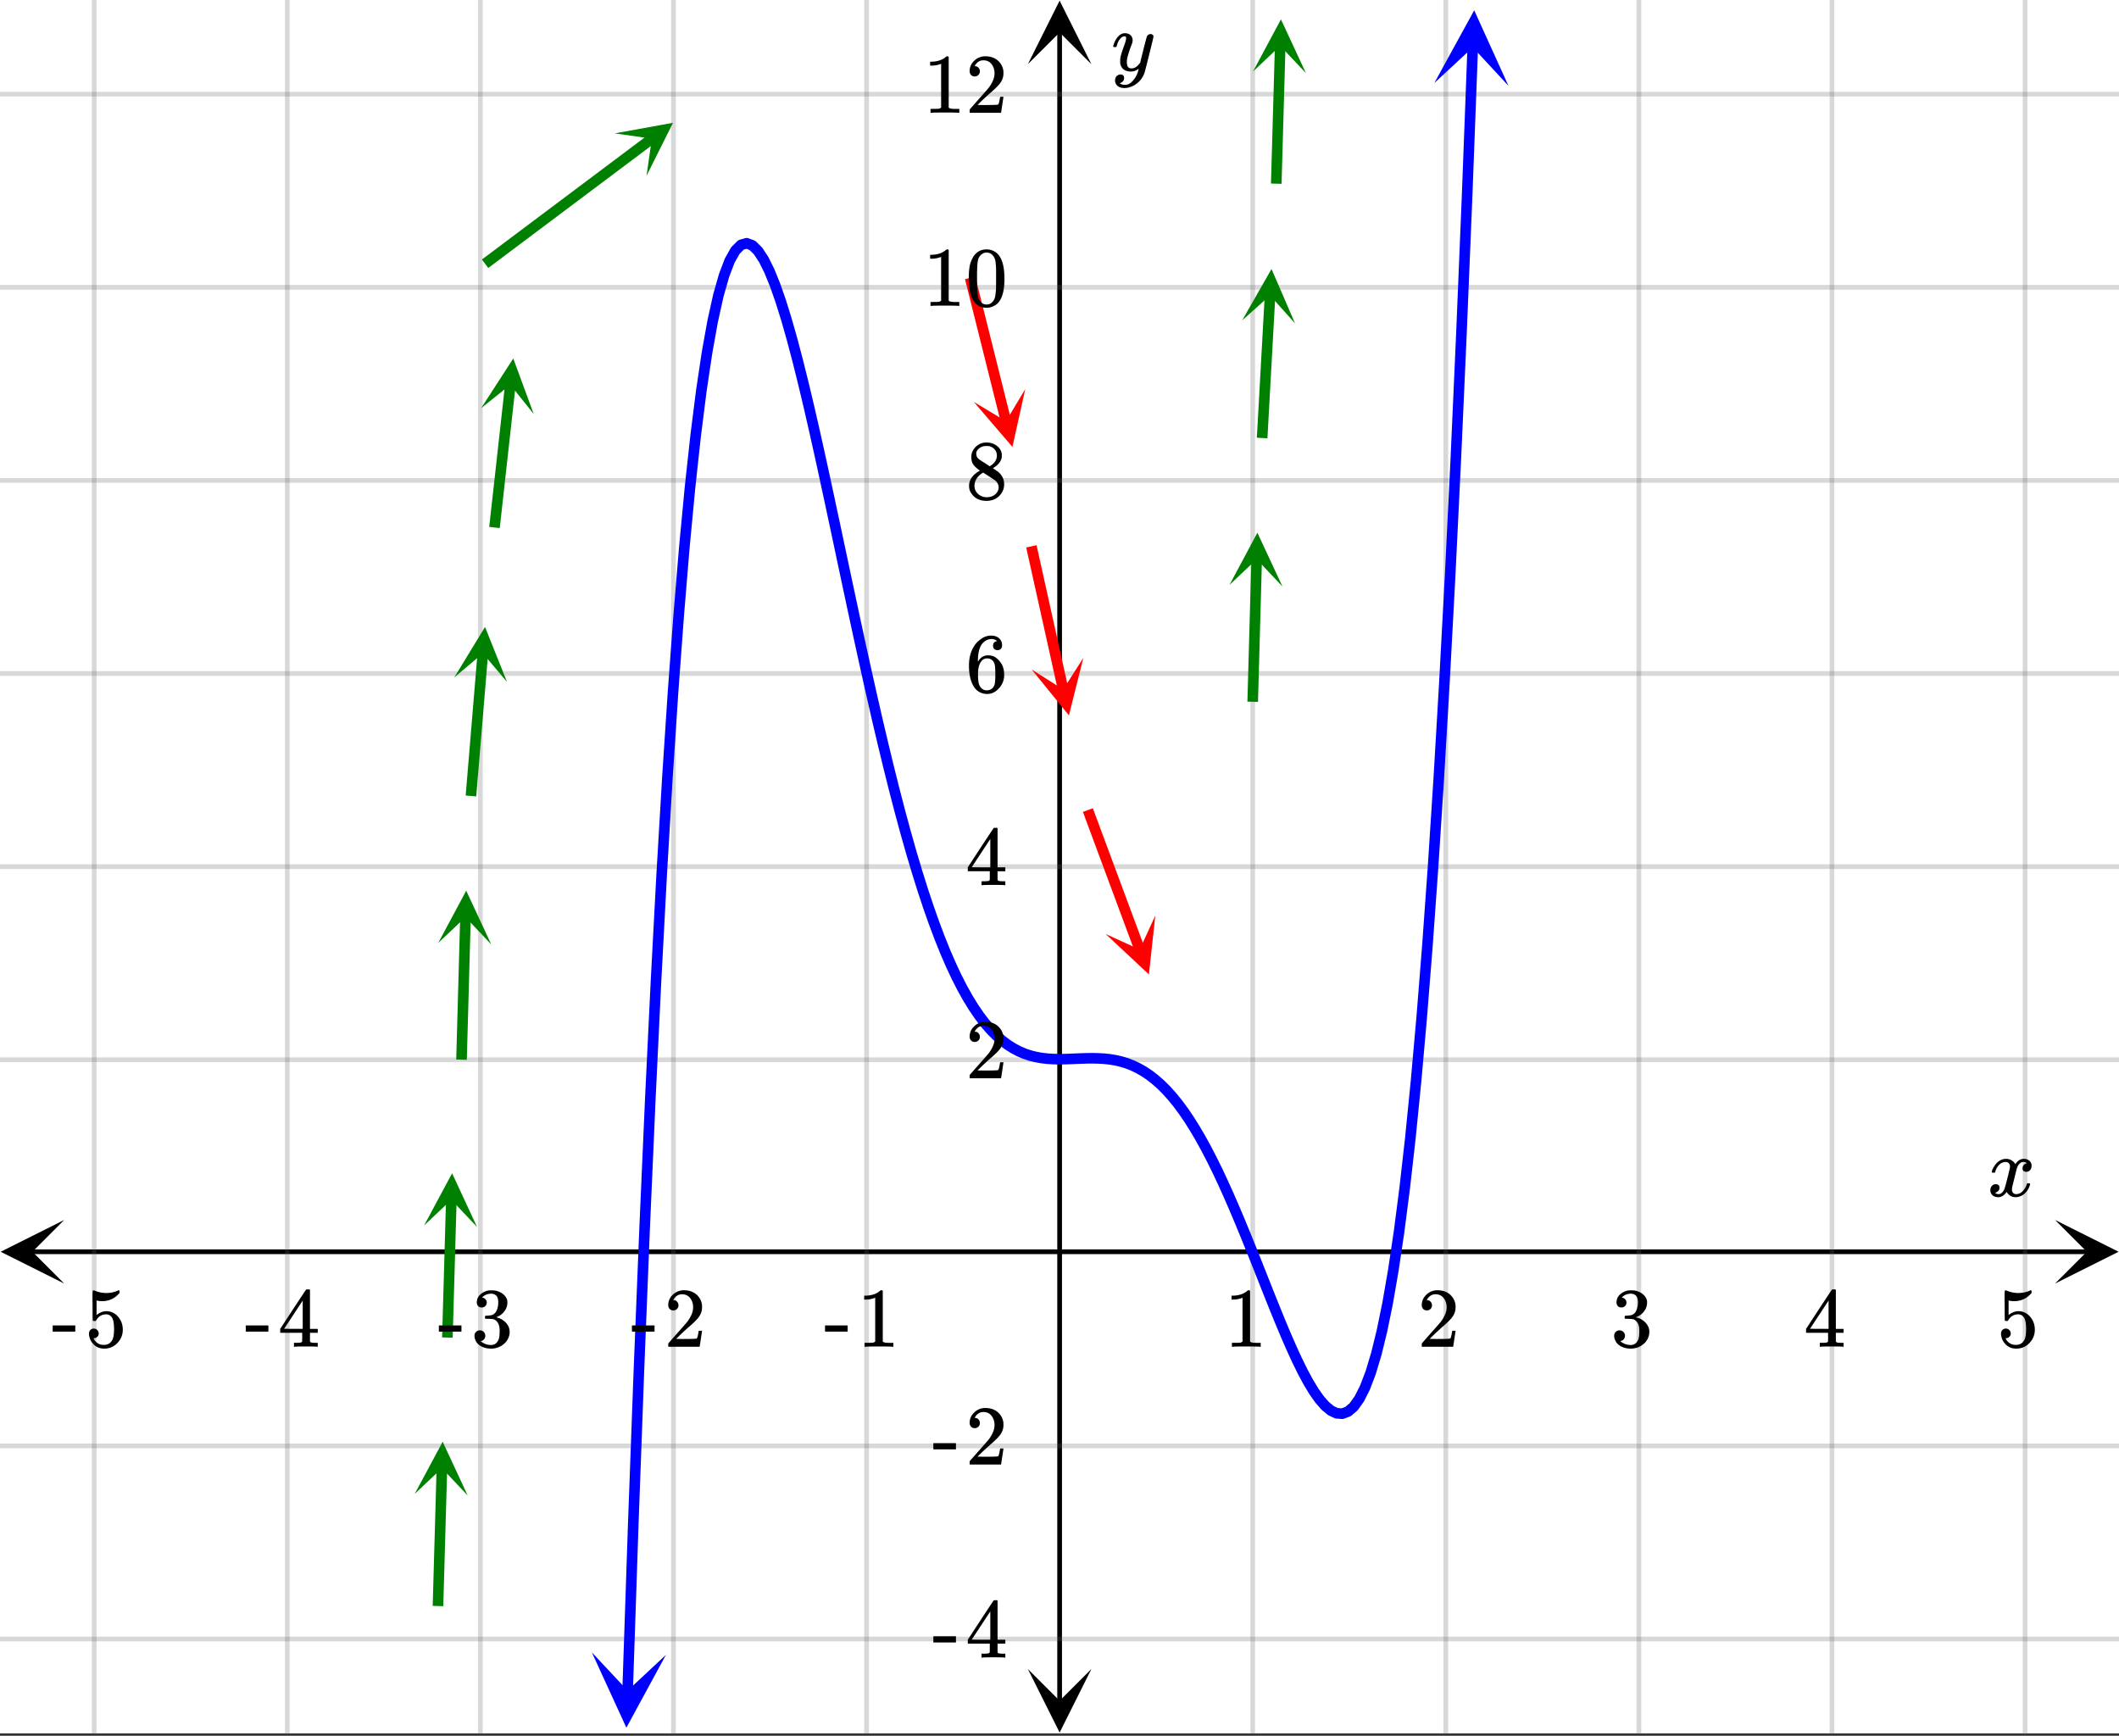 <svg xmlns="http://www.w3.org/2000/svg" xmlns:xlink="http://www.w3.org/1999/xlink" width="449.28" height="368" viewBox="0 0 336.96 276"><rect x="0" y="0" width="336.96" height="276" fill="#333333" stroke="none"/><defs><symbol overflow="visible" id="J"><path d="M.781-3.75C.727-3.8.703-3.848.703-3.89c.031-.25.172-.563.422-.938.414-.633.941-1.004 1.578-1.11.133-.007.235-.015.297-.015.313 0 .598.086.86.25.269.156.46.355.578.594.113-.157.187-.25.218-.282.332-.375.711-.562 1.14-.562.364 0 .661.105.891.312.227.211.344.465.344.766 0 .281-.078.516-.234.703a.776.776 0 0 1-.625.281.64.64 0 0 1-.422-.14.521.521 0 0 1-.156-.39c0-.415.222-.696.672-.845a.58.58 0 0 0-.141-.093.705.705 0 0 0-.39-.094.91.91 0 0 0-.266.031c-.336.149-.586.445-.75.89-.032.075-.164.579-.39 1.516-.231.93-.356 1.45-.376 1.563a1.827 1.827 0 0 0-.047.406c0 .211.063.383.188.516.125.125.289.187.5.187.383 0 .726-.16 1.031-.484.3-.32.508-.676.625-1.063.02-.082.04-.129.063-.14.03-.02.109-.031.234-.031.164 0 .25.039.25.109 0 .012-.012.058-.031.14-.149.563-.461 1.055-.938 1.47-.43.323-.875.484-1.344.484-.625 0-1.101-.282-1.421-.844-.262.406-.594.68-1 .812-.086.02-.2.032-.344.032-.524 0-.89-.188-1.11-.563a.953.953 0 0 1-.14-.531c0-.27.078-.5.234-.688a.798.798 0 0 1 .625-.28c.395 0 .594.187.594.562 0 .336-.164.574-.484.718a.359.359 0 0 1-.063.047l-.078.031c-.012.012-.024.016-.031.016h-.032c0 .031.063.074.188.125a.817.817 0 0 0 .36.078c.32 0 .597-.203.827-.61.102-.163.282-.75.532-1.75.05-.206.109-.437.171-.687.063-.257.11-.457.141-.593.031-.133.05-.211.063-.235a2.86 2.86 0 0 0 .078-.531.678.678 0 0 0-.188-.5.613.613 0 0 0-.484-.203c-.406 0-.762.156-1.063.469a2.562 2.562 0 0 0-.609 1.078c-.012.074-.031.12-.063.14a.752.752 0 0 1-.218.016zm0 0"/></symbol><symbol overflow="visible" id="Q"><path d="M6.234-5.813c.125 0 .227.04.313.11.094.062.14.152.14.266 0 .117-.226 1.058-.671 2.828C5.578-.836 5.328.133 5.266.312a3.459 3.459 0 0 1-.688 1.22 3.641 3.641 0 0 1-1.11.874c-.491.239-.945.36-1.359.36-.687 0-1.152-.22-1.39-.657-.094-.125-.14-.304-.14-.53 0-.306.085-.544.265-.72.187-.168.379-.25.578-.25.394 0 .594.188.594.563 0 .332-.157.578-.47.734a.298.298 0 0 1-.062.032.295.295 0 0 0-.078.03c-.011.009-.023.016-.031.016L1.328 2c.031.05.129.11.297.172.133.05.273.078.422.078h.11c.155 0 .273-.012.359-.031.332-.094.648-.324.953-.688A3.69 3.69 0 0 0 4.188.25c.093-.3.14-.477.14-.531 0-.008-.012-.004-.031.015a.358.358 0 0 1-.078.047c-.336.239-.703.36-1.11.36-.46 0-.84-.106-1.14-.313-.293-.219-.48-.531-.563-.937a2.932 2.932 0 0 1-.015-.407c0-.218.007-.382.03-.5.063-.394.266-1.054.61-1.984.196-.531.297-.898.297-1.11a.838.838 0 0 0-.031-.265c-.024-.05-.074-.078-.156-.078h-.063c-.21 0-.406.094-.594.281-.293.293-.511.727-.656 1.297 0 .012-.008.027-.015.047a.188.188 0 0 1-.032.047l-.015.015c-.012.012-.028.016-.047.016h-.36C.305-3.8.281-3.836.281-3.86a.97.97 0 0 1 .047-.203c.188-.625.469-1.113.844-1.468.3-.282.617-.422.953-.422.383 0 .688.105.906.312.227.2.344.485.344.86-.023.168-.04.261-.047.281 0 .055-.07.246-.203.578-.367 1-.586 1.735-.656 2.203a1.857 1.857 0 0 0-.016.297c0 .344.05.61.156.797.114.18.313.266.594.266.207 0 .406-.051.594-.157a1.84 1.84 0 0 0 .422-.328c.093-.101.21-.242.36-.422a32.833 32.833 0 0 1 .25-1.063c.093-.35.175-.687.25-1 .343-1.35.534-2.062.577-2.124a.592.592 0 0 1 .578-.36zm0 0"/></symbol><symbol overflow="visible" id="K"><path d="M5.61 0c-.157-.031-.872-.047-2.141-.047C2.207-.047 1.5-.03 1.344 0h-.157v-.625h.344c.52 0 .86-.008 1.016-.031.07-.008.18-.067.328-.172v-6.969c-.023 0-.059.016-.11.047a4.134 4.134 0 0 1-1.39.25h-.25v-.625h.25c.758-.02 1.39-.188 1.89-.5a2.46 2.46 0 0 0 .422-.313c.008-.03.063-.046.157-.046a.36.36 0 0 1 .234.078v8.078c.133.137.43.203.89.203h.798V0zm0 0"/></symbol><symbol overflow="visible" id="L"><path d="M1.484-5.781c-.25 0-.449-.078-.593-.235a.872.872 0 0 1-.22-.609c0-.645.243-1.195.735-1.656a2.46 2.46 0 0 1 1.766-.703c.77 0 1.41.21 1.922.625.508.418.82.964.937 1.64.008.168.016.32.016.453 0 .524-.156 1.012-.469 1.47-.25.374-.758.89-1.516 1.546-.324.281-.777.695-1.359 1.234l-.781.766 1.016.016c1.414 0 2.164-.024 2.25-.079.039-.007.085-.101.14-.28.031-.095.094-.4.188-.923v-.03h.53v.03l-.374 2.47V0h-5v-.25c0-.188.008-.29.031-.313.008-.007.383-.437 1.125-1.28.977-1.095 1.61-1.813 1.89-2.157.602-.82.907-1.57.907-2.25 0-.594-.156-1.086-.469-1.484-.312-.407-.746-.61-1.297-.61-.523 0-.945.235-1.265.703-.024.032-.047.079-.078.141a.274.274 0 0 0-.047.078c0 .012.02.016.062.016a.68.68 0 0 1 .547.25.801.801 0 0 1 .219.562c0 .23-.078.422-.235.578a.76.76 0 0 1-.578.235zm0 0"/></symbol><symbol overflow="visible" id="M"><path d="M1.719-6.25c-.25 0-.446-.07-.578-.219a.863.863 0 0 1-.204-.593c0-.508.196-.938.594-1.282a2.566 2.566 0 0 1 1.407-.625h.203c.312 0 .507.008.593.016.301.043.602.137.907.281.593.305.968.727 1.125 1.266.02.093.03.218.03.375 0 .523-.167.996-.5 1.422-.323.418-.73.714-1.218.89-.055.024-.055.04 0 .047.008 0 .05.012.125.031.55.157 1.016.446 1.39.86.376.418.563.89.563 1.422 0 .367-.086.718-.25 1.062-.218.461-.574.84-1.062 1.14-.492.302-1.04.454-1.64.454-.595 0-1.122-.125-1.579-.375-.46-.25-.766-.586-.922-1.016a1.45 1.45 0 0 1-.14-.656c0-.25.082-.453.25-.61a.831.831 0 0 1 .609-.25c.25 0 .453.087.61.25.163.169.25.372.25.61 0 .21-.063.39-.188.547a.768.768 0 0 1-.469.281l-.094.031c.489.407 1.047.61 1.672.61.5 0 .875-.239 1.125-.719.156-.29.234-.742.234-1.36v-.265c0-.852-.292-1.426-.875-1.719-.124-.05-.398-.082-.812-.093l-.563-.016-.046-.031c-.024-.02-.032-.086-.032-.204 0-.113.008-.18.032-.203.03-.03.054-.046.078-.046.25 0 .508-.02.781-.063.395-.05.695-.27.906-.656.207-.395.313-.867.313-1.422 0-.582-.157-.973-.469-1.172a1.131 1.131 0 0 0-.64-.188c-.45 0-.844.122-1.188.36l-.125.094a.671.671 0 0 0-.094.109l-.047.047a.88.88 0 0 0 .094.031c.176.024.328.11.453.266.125.148.188.32.188.515a.715.715 0 0 1-.235.547.76.76 0 0 1-.562.219zm0 0"/></symbol><symbol overflow="visible" id="N"><path d="M6.234 0c-.125-.031-.71-.047-1.75-.047-1.074 0-1.671.016-1.796.047h-.126v-.625h.422c.383-.008.618-.031.704-.063a.286.286 0 0 0 .171-.14c.008-.008.016-.25.016-.719v-.672h-3.5v-.625l2.031-3.11A431.58 431.58 0 0 1 4.5-9.108c.02-.008.113-.016.281-.016h.25l.078.078v6.203h1.235v.625H5.109V-.89a.25.25 0 0 0 .079.157c.07.062.328.101.765.109h.39V0zm-2.28-2.844v-4.5L1-2.859l1.469.015zm0 0"/></symbol><symbol overflow="visible" id="O"><path d="M1.438-2.89a.72.72 0 0 1 .546.234.72.72 0 0 1 .235.547c0 .21-.078.386-.235.53a.73.73 0 0 1-.515.22h-.094l.047.062c.133.293.336.531.61.719.28.187.609.281.984.281.644 0 1.101-.27 1.375-.812.175-.332.265-.907.265-1.72 0-.925-.125-1.55-.375-1.874-.23-.3-.515-.453-.86-.453-.698 0-1.23.308-1.593.922a.312.312 0 0 1-.094.125.761.761 0 0 1-.203.015c-.148 0-.23-.031-.25-.093-.023-.032-.031-.817-.031-2.36 0-.258-.008-.57-.016-.937v-.72c0-.5.032-.75.094-.75a.047.047 0 0 1 .047-.03l.25.078a4.646 4.646 0 0 0 3.625-.016.402.402 0 0 1 .172-.062c.07 0 .11.086.11.25v.171C4.8-7.686 3.878-7.25 2.765-7.25c-.282 0-.532-.023-.75-.078l-.141-.031v2.312c.508-.406 1.035-.61 1.578-.61.164 0 .348.024.547.063.602.157 1.094.5 1.469 1.032.383.523.578 1.14.578 1.859 0 .812-.29 1.515-.86 2.11-.562.593-1.261.89-2.093.89C2.52.297 2.035.14 1.64-.172a1.618 1.618 0 0 1-.438-.453C.93-.945.758-1.348.687-1.828c0-.02-.007-.055-.015-.11v-.14c0-.25.07-.445.219-.594a.745.745 0 0 1 .546-.219zm0 0"/></symbol><symbol overflow="visible" id="P"><path d="M.14-2.406v-.985h3.594v.985zm0 0"/></symbol><symbol overflow="visible" id="R"><path d="M5.031-8.11c-.199-.195-.48-.304-.843-.328-.625 0-1.153.274-1.579.813-.418.586-.625 1.492-.625 2.719L2-4.86l.11-.172c.363-.54.859-.813 1.484-.813.414 0 .781.09 1.094.266a2.6 2.6 0 0 1 .64.547c.219.242.395.492.531.75.196.449.297.933.297 1.453v.234c0 .211-.027.403-.078.578-.105.532-.383 1.032-.828 1.5-.387.407-.82.66-1.297.766a2.688 2.688 0 0 1-.547.047c-.168 0-.32-.016-.453-.047-.668-.125-1.2-.484-1.594-1.078C.83-1.66.563-2.79.563-4.218c0-.97.171-1.817.515-2.548.344-.726.82-1.296 1.438-1.703a2.62 2.62 0 0 1 1.562-.515c.531 0 .953.14 1.266.421.32.282.484.665.484 1.141 0 .23-.07.414-.203.547-.125.137-.297.203-.516.203-.218 0-.398-.062-.53-.187-.126-.125-.188-.301-.188-.532 0-.406.21-.644.64-.718zm-.593 3.235a1.18 1.18 0 0 0-.97-.484c-.335 0-.605.105-.812.312C2.22-4.597 2-3.883 2-2.907c0 .794.05 1.345.156 1.657.094.273.242.5.453.688.22.187.477.28.782.28.457 0 .804-.171 1.046-.515.133-.187.22-.41.25-.672.04-.258.063-.64.063-1.14v-.422c0-.508-.023-.895-.063-1.156a1.566 1.566 0 0 0-.25-.688zm0 0"/></symbol><symbol overflow="visible" id="S"><path d="M2.313-4.516c-.438-.289-.778-.593-1.016-.906-.242-.312-.36-.723-.36-1.234 0-.383.07-.707.22-.969.195-.406.488-.734.874-.984.383-.25.82-.375 1.313-.375.613 0 1.144.164 1.594.484.445.324.722.734.828 1.234.007.055.015.164.015.329 0 .199-.008.328-.015.39-.137.594-.547 1.11-1.235 1.547l-.156.11c.5.343.758.523.781.53.664.544 1 1.215 1 2.016 0 .73-.265 1.356-.797 1.875-.53.508-1.199.766-2 .766C2.254.297 1.441-.11.922-.922c-.23-.32-.344-.71-.344-1.172 0-.976.578-1.785 1.735-2.422zM5-6.922c0-.383-.125-.71-.375-.984a1.69 1.69 0 0 0-.922-.516h-.437c-.48 0-.883.164-1.204.485-.23.21-.343.453-.343.734 0 .387.164.695.5.922.039.043.328.23.86.562l.78.516c.008-.008.067-.047.172-.11a2.95 2.95 0 0 0 .25-.187C4.758-5.883 5-6.36 5-6.922zM1.437-2.109c0 .523.192.96.579 1.312a2.01 2.01 0 0 0 1.359.516c.363 0 .695-.07 1-.219.3-.156.531-.36.688-.61.144-.226.218-.472.218-.734 0-.383-.156-.726-.468-1.031-.075-.07-.45-.328-1.125-.766l-.407-.265C3.133-4 3.02-4.07 2.937-4.125l-.109-.063-.156.079c-.563.367-.938.812-1.125 1.343-.074.243-.11.461-.11.657zm0 0"/></symbol><symbol overflow="visible" id="T"><path d="M1.297-7.89c.5-.727 1.187-1.094 2.062-1.094.657 0 1.227.226 1.72.671.25.243.456.547.624.922.332.75.5 1.778.5 3.079 0 1.398-.195 2.46-.578 3.187-.25.523-.621.902-1.11 1.14a2.534 2.534 0 0 1-1.14.282c-1.031 0-1.79-.473-2.266-1.422-.386-.727-.578-1.79-.578-3.188 0-.832.051-1.519.156-2.062a4.48 4.48 0 0 1 .61-1.516zm3.031-.157a1.24 1.24 0 0 0-.953-.437c-.375 0-.7.148-.969.437-.199.211-.336.465-.406.766-.074.293-.121.797-.14 1.515 0 .063-.008.246-.016.547v.735c0 .855.008 1.453.031 1.796.031.637.082 1.09.156 1.36.07.273.207.508.406.703.25.273.563.406.938.406.363 0 .664-.133.906-.406.196-.195.332-.43.407-.703.07-.27.128-.723.171-1.36.008-.343.016-.94.016-1.796v-.735-.547c-.023-.718-.07-1.222-.14-1.515-.075-.301-.212-.555-.407-.766zm0 0"/></symbol><clipPath id="a"><path d="M0 0h336.96v275.59H0zm0 0"/></clipPath><clipPath id="b"><path d="M.102 193.984H11V205H.102zm0 0"/></clipPath><clipPath id="c"><path d="M326.79 193.984h10.17V205h-10.17zm0 0"/></clipPath><clipPath id="d"><path d="M14 0h309v275.59H14zm0 0"/></clipPath><clipPath id="e"><path d="M163.445 265H174v10.488h-10.555zm0 0"/></clipPath><clipPath id="f"><path d="M163.445 0H174v10.21h-10.555zm0 0"/></clipPath><clipPath id="g"><path d="M0 14h336.96v247H0zm0 0"/></clipPath><clipPath id="h"><path d="M94 262h12v13H94zm0 0"/></clipPath><clipPath id="i"><path d="M93.71 274.52l.9-26.524 26.523.899-.899 26.523zm0 0"/></clipPath><clipPath id="j"><path d="M228 1h12v13h-12zm0 0"/></clipPath><clipPath id="k"><path d="M228.086 13.2l1.004-26.52 26.52 1.004-1.005 26.52zm0 0"/></clipPath><clipPath id="l"><path d="M65 229h10v9H65zm0 0"/></clipPath><clipPath id="m"><path d="M65.941 237.547l1.356-47.371 47.371 1.351-1.356 47.371zm0 0"/></clipPath><clipPath id="n"><path d="M67 186h9v10h-9zm0 0"/></clipPath><clipPath id="o"><path d="M67.441 194.86l1.352-47.372 47.371 1.352-1.352 47.37zm0 0"/></clipPath><clipPath id="p"><path d="M69 141h10v10H69zm0 0"/></clipPath><clipPath id="q"><path d="M69.691 149.93l1.317-47.371 47.375 1.312-1.317 47.375zm0 0"/></clipPath><clipPath id="r"><path d="M72 99h9v10h-9zm0 0"/></clipPath><clipPath id="s"><path d="M72.23 107.73l3.938-47.226 47.227 3.937-3.938 47.227zm0 0"/></clipPath><clipPath id="t"><path d="M76 57h9v9h-9zm0 0"/></clipPath><clipPath id="u"><path d="M76.504 64.906l5.23-47.097 47.102 5.23-5.234 47.102zm0 0"/></clipPath><clipPath id="v"><path d="M97 19h11v9H97zm0 0"/></clipPath><clipPath id="w"><path d="M97.758 21.207l37.91-28.434 28.434 37.91-37.91 28.438zm0 0"/></clipPath><clipPath id="x"><path d="M154 61h10v11h-10zm0 0"/></clipPath><clipPath id="y"><path d="M163.035 61.867l11.492 45.977-45.976 11.492-11.492-45.973zm0 0"/></clipPath><clipPath id="z"><path d="M164 104h9v10h-9zm0 0"/></clipPath><clipPath id="A"><path d="M172.266 104.61l10.277 46.261-46.262 10.281L126 114.891zm0 0"/></clipPath><clipPath id="B"><path d="M175 145h9v10h-9zm0 0"/></clipPath><clipPath id="C"><path d="M183.715 145.578l16.5 44.422-44.426 16.504-16.5-44.426zm0 0"/></clipPath><clipPath id="D"><path d="M195 84h9v10h-9zm0 0"/></clipPath><clipPath id="E"><path d="M195.508 93.012l1.312-47.371 47.375 1.316-1.316 47.371zm0 0"/></clipPath><clipPath id="F"><path d="M197 42h9v10h-9zm0 0"/></clipPath><clipPath id="G"><path d="M197.523 50.95l2.63-47.317 47.316 2.629-2.63 47.316zm0 0"/></clipPath><clipPath id="H"><path d="M199 3h9v9h-9zm0 0"/></clipPath><clipPath id="I"><path d="M199.242 11.383l1.356-47.375 47.37 1.355-1.35 47.371zm0 0"/></clipPath></defs><g clip-path="url(#a)" fill="#fff"><path d="M0 0h337v275.59H0zm0 0"/><path d="M0 0h337v275.59H0zm0 0"/></g><path d="M5.055 199.04h326.89" fill="none" stroke="#000" stroke-width=".749"/><g clip-path="url(#b)"><path d="M10.21 193.984L.103 199.04l10.109 5.055-5.055-5.055zm0 0"/></g><g clip-path="url(#c)"><path d="M326.79 193.984l10.108 5.055-10.109 5.055 5.055-5.055zm0 0"/></g><g clip-path="url(#d)"><path d="M199.203 0v275.59M229.91 0v275.59M260.613 0v275.59M291.316 0v275.59M322.023 0v275.59M137.797 0v275.59M107.09 0v275.59M76.387 0v275.59M45.684 0v275.59M14.977 0v275.59" stroke-linecap="round" stroke-linejoin="round" stroke="#666" stroke-opacity=".251" stroke-width=".749"/></g><path d="M168.5 270.535V5.055" fill="none" stroke="#000" stroke-width=".749"/><g clip-path="url(#e)"><path d="M163.445 265.379l5.055 10.11 5.055-10.11-5.055 5.055zm0 0"/></g><g clip-path="url(#f)"><path d="M163.445 10.21L168.5.103l5.055 10.109-5.055-5.055zm0 0"/></g><g clip-path="url(#g)"><path d="M0 168.5h337M0 137.797h337M0 107.09h337M0 76.387h337M0 45.684h337M0 14.977h337M0 229.91h337M0 260.613h337" stroke-linecap="round" stroke-linejoin="round" stroke="#666" stroke-opacity=".251" stroke-width=".749"/></g><path d="M99.8 268.945l.903-26.66.902-24.512.903-22.472.902-20.528.903-18.687.902-16.941.902-15.286.903-13.714.902-12.239.898-10.843.903-9.524.902-8.289.902-7.129.903-6.039.902-5.02.902-4.074.903-3.183.902-2.367.902-1.602.903-.902.902-.254.899.34.902.882.902 1.375.903 1.82.902 2.223.902 2.578.903 2.899.902 3.176.902 3.418.903 3.625.902 3.797.902 3.945.903 4.055.898 4.14.902 4.203.903 4.235.902 4.254.902 4.242.903 4.215.902 4.168.903 4.109.902 4.031.902 3.942.903 3.84.902 3.726.902 3.602.899 3.468.902 3.328.902 3.188.903 3.031.902 2.883.902 2.719.903 2.562.902 2.403.902 2.242.903 2.082.902 1.922.902 1.77.903 1.612.898 1.461.903 1.32.902 1.18.902 1.043.903.918.902.793.902.68.903.57.902.473.902.383.903.3.902.223.902.16.899.106.902.058.902.02.903-.008.902-.027.903-.04.902-.034.902-.028.903-.008.902.02.902.05.903.098.902.149.898.207.903.273.902.348.902.43.903.511.902.602.902.7.903.796.902.899.902 1.003.903 1.11.902 1.219.903 1.328.898 1.43.902 1.538.903 1.641.902 1.738.902 1.832.903 1.922.902 2.004.902 2.074.903 2.141.902 2.191.902 2.235.903 2.261.902 2.278.899 2.273.902 2.254.902 2.215.903 2.156.902 2.07.902 1.97.903 1.84.902 1.679.902 1.492.903 1.277.902 1.028.902.746.903.422.898.066.902-.332.903-.773.902-1.258.902-1.79.903-2.366.902-3 .902-3.68.903-4.418.902-5.215.903-6.07.902-6.985.902-7.968.899-9.02.902-10.137.902-11.328.903-12.594.902-13.937.902-15.36.903-16.867.902-18.457.902-20.14.903-21.91.902-23.774" fill="none" stroke-width="1.685" stroke-linecap="round" stroke-linejoin="round" stroke="#00f"/><g clip-path="url(#h)"><g clip-path="url(#i)"><path d="M94.11 262.734l5.495 11.985 6.293-11.586-6.093 5.691zm0 0" fill="#00f"/></g></g><g clip-path="url(#j)"><g clip-path="url(#k)"><path d="M228.086 13.2l6.34-11.563 5.445 12.008-5.668-6.118zm0 0" fill="#00f"/></g></g><path d="M69.648 255.371l.625-22" fill="none" stroke-width="1.685" stroke="green"/><g clip-path="url(#l)"><g clip-path="url(#m)"><path d="M65.941 237.547l4.454-8.3 3.968 8.538-4.09-4.332zm0 0" fill="green"/></g></g><path d="M71.145 212.684l.628-22" fill="none" stroke-width="1.685" stroke="green"/><g clip-path="url(#n)"><g clip-path="url(#o)"><path d="M67.441 194.86l4.45-8.301 3.968 8.539-4.09-4.328zm0 0" fill="green"/></g></g><path d="M73.39 168.5l.633-22.75" fill="none" stroke-width="1.685" stroke="green"/><g clip-path="url(#p)"><g clip-path="url(#q)"><path d="M69.691 149.93l4.446-8.305 3.976 8.54-4.093-4.33zm0 0" fill="green"/></g></g><path d="M74.89 126.563l1.895-22.762" fill="none" stroke-width="1.685" stroke="green"/><g clip-path="url(#r)"><g clip-path="url(#s)"><path d="M72.23 107.73l4.899-8.043 3.496 8.747-3.848-4.551zm0 0" fill="green"/></g></g><path d="M78.633 83.875l2.531-22.773" fill="none" stroke-width="1.685" stroke="green"/><g clip-path="url(#t)"><g clip-path="url(#u)"><path d="M76.504 64.906L81.62 57l3.254 8.84-3.719-4.653zm0 0" fill="green"/></g></g><path d="M77.137 41.938L103.723 22" fill="none" stroke-width="1.685" stroke="green"/><g clip-path="url(#v)"><g clip-path="url(#w)"><path d="M97.758 21.207l9.265-1.684-4.21 8.422.84-5.894zm0 0" fill="green"/></g></g><path d="M154.27 44.184l5.718 22.875" fill="none" stroke-width="1.685" stroke="red"/><g clip-path="url(#x)"><g clip-path="url(#y)"><path d="M163.035 61.867l-2.043 9.196-6.133-7.153 5.11 3.067zm0 0" fill="red"/></g></g><path d="M164.008 86.871l5.074 22.848" fill="none" stroke-width="1.685" stroke="red"/><g clip-path="url(#z)"><g clip-path="url(#A)"><path d="M172.266 104.61l-2.286 9.14-5.94-7.313 5.026 3.2zm0 0" fill="red"/></g></g><path d="M172.992 128.809l8.27 22.261" fill="none" stroke-width="1.685" stroke="red"/><g clip-path="url(#B)"><g clip-path="url(#C)"><path d="M183.715 145.578l-1.016 9.363-6.883-6.43 5.418 2.481zm0 0" fill="red"/></g></g><path d="M199.203 111.586l.633-22.75" fill="none" stroke-width="1.685" stroke="green"/><g clip-path="url(#D)"><g clip-path="url(#E)"><path d="M195.508 93.012l4.441-8.305 3.98 8.54-4.093-4.329zm0 0" fill="green"/></g></g><path d="M200.703 69.648l1.262-22.753" fill="none" stroke-width="1.685" stroke="green"/><g clip-path="url(#F)"><g clip-path="url(#G)"><path d="M197.523 50.95l4.672-8.18 3.739 8.648-3.973-4.441zm0 0" fill="green"/></g></g><path d="M202.95 29.207l.628-22" fill="none" stroke-width="1.685" stroke="green"/><g clip-path="url(#H)"><g clip-path="url(#I)"><path d="M199.242 11.383l4.453-8.305 3.97 8.543-4.09-4.332zm0 0" fill="green"/></g></g><use xlink:href="#J" x="316.031" y="190.218"/><use xlink:href="#K" x="194.711" y="214.145"/><use xlink:href="#L" x="225.416" y="214.145"/><use xlink:href="#M" x="256.12" y="214.145"/><use xlink:href="#N" x="286.824" y="214.145"/><use xlink:href="#O" x="317.529" y="214.145"/><use xlink:href="#P" x="131.056" y="214.145"/><use xlink:href="#K" x="136.298" y="214.145"/><use xlink:href="#P" x="100.351" y="214.145"/><use xlink:href="#L" x="105.593" y="214.145"/><use xlink:href="#P" x="69.647" y="214.145"/><use xlink:href="#M" x="74.889" y="214.145"/><use xlink:href="#P" x="38.942" y="214.145"/><use xlink:href="#N" x="44.184" y="214.145"/><use xlink:href="#P" x="8.238" y="214.145"/><use xlink:href="#O" x="13.48" y="214.145"/><use xlink:href="#Q" x="176.738" y="11.233"/><use xlink:href="#L" x="153.522" y="171.458"/><use xlink:href="#N" x="153.522" y="140.754"/><use xlink:href="#R" x="153.522" y="110.049"/><use xlink:href="#S" x="153.522" y="79.345"/><use xlink:href="#K" x="146.782" y="48.64"/><use xlink:href="#T" x="153.522" y="48.64"/><use xlink:href="#K" x="146.782" y="17.936"/><use xlink:href="#L" x="153.522" y="17.936"/><use xlink:href="#P" x="148.28" y="232.867"/><use xlink:href="#L" x="153.522" y="232.867"/><g><use xlink:href="#P" x="148.28" y="263.571"/></g><g><use xlink:href="#N" x="153.522" y="263.571"/></g></svg>